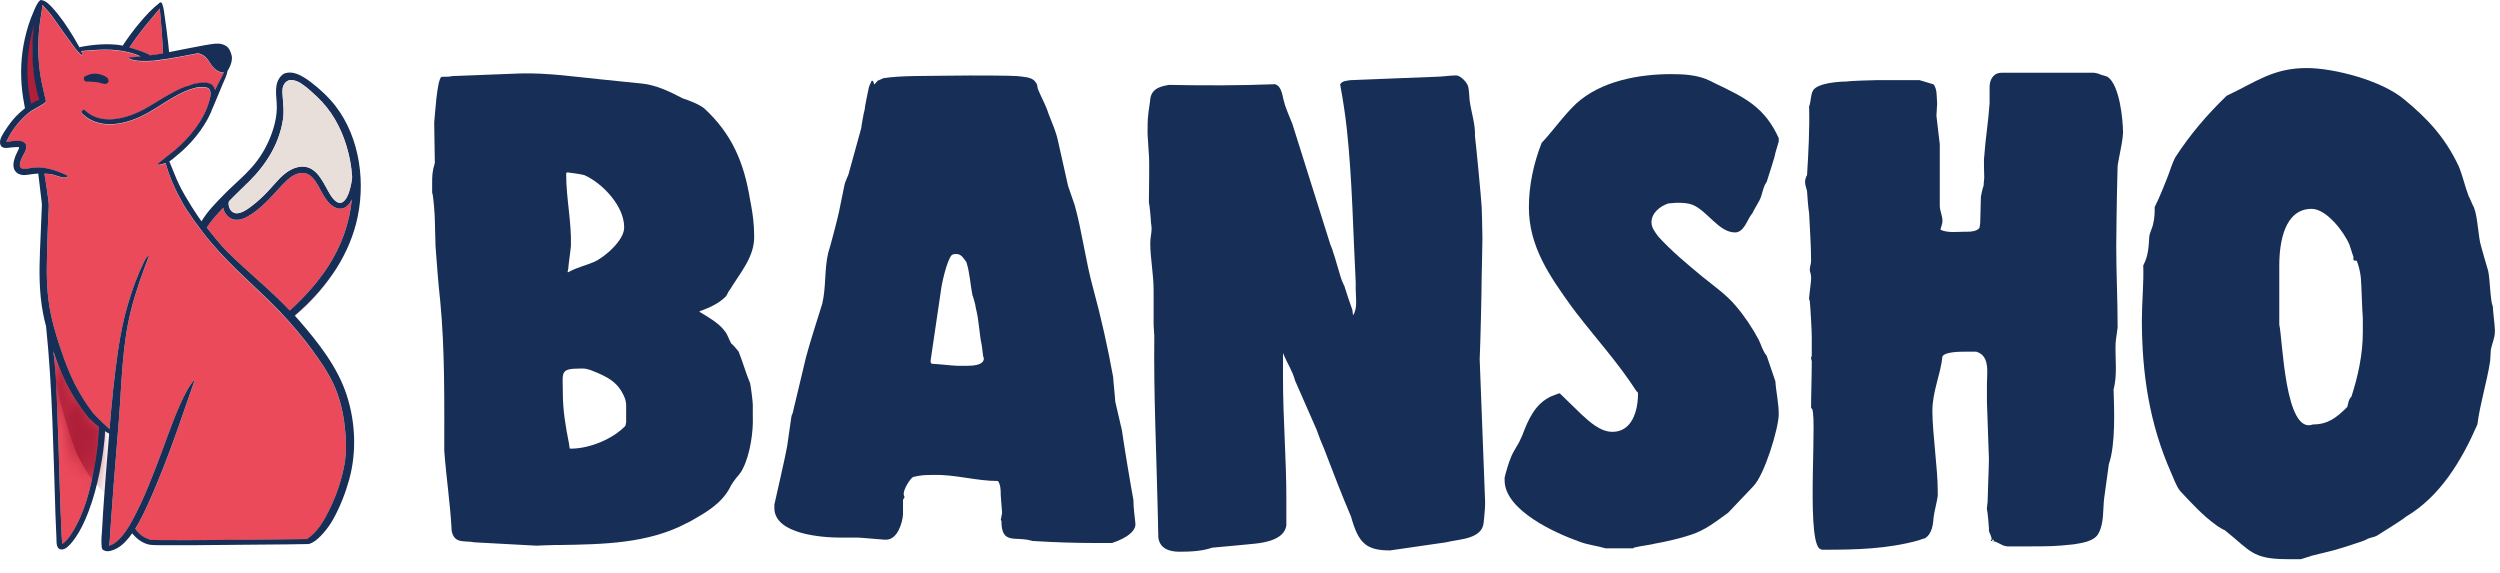 <?xml version="1.0" encoding="UTF-8"?>
<svg width="157px" height="36px" viewBox="0 0 157 36" version="1.1" xmlns="http://www.w3.org/2000/svg" xmlns:xlink="http://www.w3.org/1999/xlink">
    <title>logo + mark</title>
    <defs>
        <path d="M0.012,0.477 C0.258,1.227 0.449,1.691 0.781,2.395 C1.168,3.207 1.656,3.938 2.211,4.645 L2.211,4.645 L2.229,4.672 L2.227,4.668 L2.222,4.659 C2.244,4.678 2.258,4.69 2.271,4.703 L2.309,4.742 C2.398,4.828 2.492,4.914 2.586,5 C2.684,5.082 2.781,5.16 2.879,5.238 C2.875,5.266 2.871,5.289 2.871,5.312 C2.855,5.473 2.852,5.637 2.84,5.797 C2.801,6.43 2.715,7.055 2.602,7.676 C2.34,9.125 1.973,10.66 1.164,11.914 C1.008,12.16 0.82,12.43 0.566,12.574 C0.566,12.57 0.57,12.57 0.562,12.559 C0.57,12.547 0.555,12.414 0.559,12.438 C0.551,12.312 0.543,12.188 0.535,12.066 C0.512,11.59 0.488,11.113 0.473,10.641 C0.395,8.73 0.363,6.816 0.285,4.906 C0.219,3.332 0.211,2.035 0.012,0.477 Z" id="path-1"></path>
        <path d="M0.012,0.477 C0.258,1.227 0.449,1.691 0.781,2.395 C1.168,3.207 1.656,3.938 2.211,4.645 L2.211,4.645 L2.229,4.672 L2.227,4.668 L2.222,4.659 C2.244,4.678 2.258,4.69 2.271,4.703 L2.309,4.742 C2.398,4.828 2.492,4.914 2.586,5 C2.684,5.082 2.781,5.16 2.879,5.238 C2.875,5.266 2.871,5.289 2.871,5.312 C2.855,5.473 2.852,5.637 2.84,5.797 C2.801,6.43 2.715,7.055 2.602,7.676 C2.555,7.945 2.504,8.219 2.441,8.492 C1.973,7.883 1.559,7.156 1.254,6.297 C0.781,4.953 0.438,3.672 0.191,2.535" id="path-3"></path>
    </defs>
    <g id="logo-+-mark" stroke="none" stroke-width="1" fill="none" fill-rule="evenodd">
        <g id="Group">
            <path d="M35.686,16.882 C35.686,16.882 35.643,17.05 35.643,17.093 C35.686,17.093 35.729,17.093 35.772,17.05 C36.236,16.796 36.787,16.671 37.291,16.456 C37.971,16.163 39.24,15.062 39.197,14.257 C39.197,12.944 37.842,11.507 36.701,10.999 C36.404,10.917 35.94,10.874 35.686,10.831 L35.6,10.831 C35.557,10.831 35.557,10.917 35.557,10.956 C35.557,12.48 35.897,13.921 35.854,15.444 C35.854,15.569 35.686,16.71 35.686,16.882 M35.854,28.175 C36.998,28.175 38.479,27.585 39.279,26.737 C39.279,26.694 39.322,26.527 39.322,26.527 L39.322,25.386 C39.322,25.343 39.279,25.089 39.24,25.003 C38.815,23.944 38.096,23.651 37.166,23.269 C37.123,23.269 37.08,23.226 37.041,23.226 C36.787,23.144 36.701,23.144 36.49,23.144 C35.135,23.144 35.346,23.355 35.346,24.663 C35.346,25.765 35.518,26.78 35.729,27.839 C35.729,27.925 35.772,28.05 35.772,28.136 C35.772,28.175 35.811,28.175 35.854,28.175 M28.365,33.339 C28.283,31.687 28.029,30.038 27.9,28.304 C27.9,25.3 27.943,21.956 27.647,18.913 C27.522,17.769 27.436,16.628 27.35,15.444 C27.35,15.316 27.307,13.96 27.307,13.792 C27.307,13.581 27.225,12.269 27.139,12.101 L27.139,11.55 C27.139,11.042 27.139,10.788 27.307,10.237 L27.268,7.702 C27.307,7.405 27.436,4.952 27.733,4.823 C27.858,4.823 28.322,4.823 28.365,4.78 L32.682,4.612 C34.416,4.569 36.108,4.823 37.799,4.991 L40.295,5.245 C41.186,5.331 42.072,5.753 42.877,6.179 C43.256,6.304 43.85,6.515 44.233,6.812 C45.967,8.421 46.725,10.194 47.108,12.566 C47.108,12.651 47.15,12.694 47.15,12.777 C47.276,13.452 47.361,14.089 47.361,14.808 C47.404,16.12 46.475,17.136 45.838,18.194 C45.713,18.319 45.67,18.53 45.584,18.616 C45.119,19.081 44.526,19.335 43.936,19.546 L43.936,19.589 C44.443,19.886 45.162,20.308 45.498,20.773 C45.713,21.027 45.752,21.28 45.924,21.577 C46.006,21.62 46.26,21.913 46.389,22.085 C46.686,22.847 46.811,23.355 47.108,24.073 C47.15,24.241 47.276,25.214 47.276,25.425 L47.276,26.148 C47.318,27.077 47.108,28.558 46.643,29.444 C46.514,29.741 46.26,29.952 46.092,30.206 C46.049,30.249 45.838,30.589 45.838,30.628 C45.291,31.648 44.315,32.194 43.342,32.745 L43.088,32.87 C40.678,34.14 37.842,34.183 35.178,34.226 L34.881,34.226 C34.541,34.226 33.697,34.269 33.697,34.269 L29.803,34.058 C29.17,33.929 28.537,34.183 28.365,33.339" id="Fill-5" fill="#172E56"></path>
            <path d="M60.139,22.972 L60.686,22.972 C60.983,22.972 61.787,22.972 61.787,22.507 C61.787,22.464 61.744,22.382 61.744,22.382 C61.744,22.296 61.658,21.788 61.658,21.702 C61.49,20.941 61.49,20.14 61.279,19.335 C61.279,19.206 61.111,18.616 61.068,18.53 C60.94,17.898 60.9,17.093 60.686,16.456 C60.518,16.245 60.393,15.952 60.053,15.952 C59.967,15.952 59.842,15.952 59.756,16.034 C59.459,16.374 59.123,17.855 59.08,18.319 L58.443,22.636 L58.443,22.679 C58.443,22.761 58.443,22.804 58.529,22.847 C58.783,22.847 59.885,22.972 60.139,22.972 M62.889,32.702 L62.846,32.659 C62.846,32.62 62.928,32.28 62.928,32.237 L62.928,32.151 C62.928,32.069 62.846,31.222 62.846,31.097 C62.846,30.8 62.846,30.46 62.674,30.206 C61.279,30.206 59.967,29.784 58.615,29.827 C58.108,29.827 57.897,29.827 57.346,29.952 C57.135,30.081 56.752,30.714 56.752,31.011 L56.752,31.054 C56.752,31.097 56.795,31.179 56.795,31.179 L56.795,31.265 C56.795,31.265 56.709,31.351 56.709,31.394 L56.709,32.323 C56.67,32.831 56.373,33.847 55.693,33.89 L55.526,33.89 C55.4,33.89 54.045,33.761 53.877,33.761 L52.776,33.761 C51.635,33.761 48.674,33.55 48.631,31.941 L48.631,31.687 C48.756,31.097 49.35,28.558 49.436,28.007 L49.69,26.23 C49.69,26.187 49.729,26.019 49.772,25.976 L50.619,22.425 C50.916,21.323 51.295,20.183 51.635,19.081 C51.889,18.023 51.76,16.925 52.014,15.866 C52.1,15.655 52.65,13.538 52.693,13.284 L53.029,11.636 C53.029,11.55 53.24,11.042 53.283,10.956 L54.088,8.038 C54.088,7.956 54.256,6.984 54.299,6.898 C54.299,6.73 54.51,5.753 54.553,5.542 C54.553,5.46 54.682,5.206 54.721,5.12 L54.721,5.077 L54.807,5.077 C54.85,5.12 54.893,5.245 54.893,5.288 L54.936,5.288 C54.936,5.245 55.104,5.12 55.104,5.077 L55.483,4.909 C56.67,4.741 57.557,4.78 60.9,4.741 C61.365,4.741 63.436,4.741 63.904,4.78 C64.201,4.823 64.791,4.823 65.002,5.12 C65.213,5.374 65.088,5.374 65.213,5.671 C65.424,6.179 65.678,6.601 65.85,7.151 C66.061,7.702 66.315,8.249 66.44,8.843 L67.076,11.679 L67.498,12.905 C67.963,14.597 68.174,16.374 68.639,18.066 C69.147,19.929 69.572,21.831 69.908,23.691 C69.908,23.862 70.037,25.046 70.037,25.214 L70.459,27.034 C70.545,27.71 71.053,30.757 71.178,31.394 C71.178,31.898 71.264,32.448 71.307,32.913 C71.307,33.55 70.248,33.972 69.826,34.101 L68.893,34.101 C67.541,34.101 66.186,34.058 64.834,33.972 C63.776,33.636 62.889,34.269 62.889,32.702" id="Fill-6" fill="#172E56"></path>
            <path d="M72.701,31.898 C72.619,28.304 72.447,24.749 72.49,21.112 C72.49,21.027 72.447,20.476 72.447,20.394 L72.447,18.234 C72.447,17.218 72.236,16.202 72.236,15.273 C72.236,14.937 72.322,14.64 72.322,14.343 C72.322,14.257 72.279,13.96 72.279,13.96 C72.279,13.792 72.193,12.819 72.15,12.734 C72.15,12.441 72.193,10.027 72.15,9.73 C72.15,9.605 72.068,8.546 72.068,8.421 L72.068,8.249 C72.068,7.87 72.068,7.487 72.111,7.194 C72.111,7.066 72.236,6.347 72.236,6.222 C72.322,5.542 72.912,5.417 73.42,5.331 C75.58,5.374 77.904,5.374 80.065,5.288 C80.529,5.417 80.529,6.093 80.654,6.433 C80.697,6.687 81.08,7.573 81.162,7.784 L83.533,15.316 C83.533,15.359 83.701,15.694 83.701,15.78 C83.826,16.077 84.166,17.39 84.295,17.687 C84.334,17.726 84.377,17.898 84.42,17.941 C84.463,18.109 84.846,19.249 84.928,19.46 C84.928,19.503 84.971,19.757 84.971,19.8 C85.268,19.378 85.139,18.659 85.139,18.191 L85.139,17.726 C84.971,14.554 84.928,11.382 84.588,8.167 C84.506,7.362 84.334,6.222 84.166,5.331 L84.166,5.288 C84.295,5.077 84.549,5.077 84.803,5.034 C85.604,4.991 89.287,4.866 90.131,4.823 C90.557,4.823 91.022,4.737 91.443,4.737 C91.74,4.737 92.162,5.206 92.205,5.46 C92.248,5.585 92.287,6.179 92.287,6.261 C92.373,6.984 92.67,7.827 92.627,8.546 C92.713,9.226 93.01,12.355 93.049,12.987 C93.049,12.987 93.096,14.386 93.096,14.937 C93.096,15.484 93.049,17.261 93.049,17.433 C93.049,18.151 92.967,21.788 92.924,22.55 L93.264,31.476 L93.264,31.687 C93.264,31.984 93.178,32.745 93.178,32.788 C93.096,33.886 91.611,33.847 90.807,34.058 L87.299,34.566 C85.776,34.566 85.311,34.101 84.846,32.448 C84.252,31.054 83.701,29.616 83.15,28.175 C82.983,27.796 82.815,27.374 82.686,26.991 L81.33,23.901 C81.162,23.269 80.826,22.804 80.572,22.167 L80.572,23.734 C80.572,26.273 80.783,28.769 80.783,31.308 L80.783,32.999 C80.654,33.847 79.557,34.058 78.838,34.14 C78.455,34.183 76.553,34.355 76.127,34.394 C75.494,34.609 74.818,34.648 74.057,34.648 C73.42,34.648 72.83,34.437 72.744,33.761 C72.744,33.507 72.701,32.151 72.701,31.898" id="Fill-7" fill="#172E56"></path>
            <path d="M94.49,29.995 C94.529,29.784 94.783,28.937 94.869,28.769 C95.037,28.304 95.334,27.964 95.506,27.542 L95.588,27.37 C95.971,26.359 96.393,25.343 97.451,24.874 C97.576,24.835 97.873,24.706 97.916,24.706 L97.959,24.706 L99.311,26.019 C99.818,26.484 100.498,27.12 101.26,27.12 C102.486,27.12 102.865,25.808 102.865,24.749 C102.865,24.663 102.865,24.62 102.779,24.581 C101.639,22.804 100.244,21.28 98.975,19.628 L98.721,19.292 C97.322,17.347 96.014,15.484 96.014,13.03 C96.014,11.636 96.307,10.28 96.815,8.972 C97.576,8.167 98.17,7.277 98.975,6.515 C100.537,5.077 102.951,4.655 104.94,4.655 C105.74,4.655 106.631,4.698 107.393,5.077 L107.729,5.245 C109.592,6.136 110.818,6.726 111.705,8.675 L111.705,8.886 L111.494,9.605 C111.455,9.901 111.029,11.128 110.947,11.425 C110.693,11.761 110.693,12.226 110.479,12.609 L110.1,13.284 C110.1,13.327 110.014,13.452 109.971,13.495 C109.717,13.835 109.51,14.597 108.959,14.597 C107.943,14.597 107.225,13.241 106.291,12.862 C105.955,12.734 105.615,12.734 105.276,12.734 C105.193,12.734 104.854,12.777 104.768,12.777 C104.26,12.944 103.713,13.37 103.713,13.96 C103.713,14.3 103.924,14.554 104.135,14.851 C104.983,15.78 105.955,16.585 106.928,17.39 C107.604,17.937 108.451,18.53 109.041,19.249 C109.549,19.843 110.057,20.605 110.44,21.323 C110.608,21.659 110.693,22.042 110.947,22.339 L111.494,23.944 C111.537,24.62 111.705,25.3 111.705,26.019 C111.705,26.866 110.818,29.827 110.1,30.546 L108.533,32.194 C107.772,32.745 107.096,33.296 106.166,33.593 C105.529,33.804 104.643,34.015 103.924,34.14 C103.838,34.183 102.908,34.312 102.779,34.355 C102.74,34.355 102.568,34.394 102.568,34.437 L100.834,34.437 C100.283,34.269 99.736,34.226 99.186,34.015 C97.748,33.507 94.49,32.069 94.49,30.163 L94.49,29.995 Z" id="Fill-8" fill="#172E56"></path>
            <path d="M125.158,33.972 C125.244,33.972 125.244,33.89 125.158,33.89 C125.076,33.89 125.076,33.972 125.158,33.972 M113.736,25.64 C113.736,24.663 113.779,23.691 113.779,22.679 C113.779,22.636 113.736,22.593 113.736,22.464 C113.736,22.464 113.736,22.382 113.779,22.382 L113.779,21.155 C113.779,20.773 113.693,19.249 113.654,18.913 C113.654,18.87 113.611,18.784 113.611,18.784 L113.611,18.698 C113.611,18.616 113.736,17.687 113.736,17.558 L113.736,17.39 C113.736,17.179 113.654,17.093 113.654,16.925 C113.654,16.753 113.736,16.585 113.736,16.374 C113.736,15.359 113.654,14.343 113.611,13.37 C113.568,13.202 113.483,12.101 113.483,12.015 C113.443,11.804 113.358,11.636 113.358,11.425 C113.358,11.296 113.4,11.128 113.483,10.999 C113.568,9.605 113.654,8.038 113.611,6.687 C113.736,6.39 113.693,5.968 113.865,5.671 C114.162,5.206 115.514,5.12 115.979,5.12 C116.15,5.077 117.631,5.034 117.799,5.034 L120.549,5.034 L121.397,5.288 C121.522,5.331 121.608,5.714 121.608,5.796 C121.608,5.796 121.65,6.304 121.65,6.476 L121.65,6.558 C121.65,6.644 121.608,7.151 121.608,7.277 L121.818,9.054 L121.818,12.905 C121.818,13.241 121.986,13.538 121.986,13.878 C121.986,14.046 121.904,14.218 121.861,14.429 C122.326,14.64 122.877,14.554 123.342,14.554 L123.424,14.554 C123.682,14.554 124.147,14.554 124.315,14.3 C124.315,14.257 124.358,14.003 124.358,14.003 C124.358,13.792 124.4,12.523 124.4,12.355 C124.4,12.312 124.526,11.722 124.568,11.679 C124.568,11.55 124.611,11.21 124.611,11.171 C124.611,11.042 124.568,9.984 124.611,9.816 C124.693,8.632 124.865,7.702 124.947,6.476 L124.947,5.46 C124.947,5.034 125.158,4.569 125.709,4.569 L131.506,4.569 C131.549,4.569 131.76,4.612 131.846,4.655 C131.928,4.698 132.268,4.78 132.354,4.823 C133.115,5.331 133.326,7.53 133.326,8.335 C133.326,8.46 133.283,8.761 133.283,8.761 C133.283,8.929 132.986,10.28 132.986,10.452 C132.986,10.62 132.943,11.89 132.943,12.269 C132.943,12.355 132.9,14.64 132.9,15.484 C132.9,17.136 132.986,18.784 132.986,20.437 L132.986,20.562 C132.986,20.648 132.861,21.409 132.861,21.534 C132.818,22.464 132.986,23.523 132.733,24.452 C132.776,25.765 132.861,27.925 132.436,29.151 C132.393,29.444 132.182,30.968 132.139,31.308 C132.057,31.984 132.139,32.831 131.803,33.464 C131.549,34.015 130.701,34.101 130.236,34.183 C129.096,34.312 128.588,34.312 127.486,34.312 L126.049,34.312 C125.627,34.269 125.455,33.972 125.033,33.972 L125.033,33.929 C125.033,33.89 125.076,33.89 125.076,33.89 C125.076,33.675 124.947,33.507 124.904,33.339 L124.904,33.167 C124.904,33.042 124.822,32.112 124.779,31.984 L124.779,31.898 C124.779,31.816 124.822,31.562 124.822,31.519 C124.822,31.14 124.904,29.277 124.904,28.855 L124.904,28.812 C124.904,28.558 124.779,25.511 124.779,25.214 L124.779,24.116 C124.779,23.398 124.99,22.339 124.104,22.085 L123.51,22.085 C123.088,22.085 122.158,22.085 121.986,22.382 C121.861,23.566 121.354,24.581 121.354,25.808 C121.354,27.159 121.69,29.444 121.69,30.8 L121.69,31.14 C121.69,31.265 121.436,32.323 121.436,32.448 C121.397,32.913 121.354,33.507 120.889,33.804 C120.846,33.804 120.592,33.89 120.506,33.929 C118.518,34.48 116.572,34.523 114.541,34.523 C114.416,34.523 114.373,34.523 114.244,34.437 C113.4,33.593 114.201,25.429 113.736,25.64" id="Fill-9" fill="#172E56"></path>
            <path d="M143.139,16.671 L143.139,20.394 C143.35,21.237 143.479,27.331 145.256,26.655 C146.186,26.655 146.736,26.23 147.412,25.554 C147.455,25.386 147.498,25.046 147.666,24.921 C148.088,23.609 148.385,22.253 148.385,20.859 L148.385,19.972 C148.342,19.589 148.303,17.812 148.26,17.433 C148.217,17.05 148.131,16.71 148.006,16.374 C147.963,16.374 147.834,16.374 147.795,16.331 L147.795,16.12 C147.752,16.034 147.58,15.444 147.541,15.359 C147.201,14.554 146.1,13.116 145.17,13.116 C143.479,13.116 143.139,15.191 143.139,16.671 M134.596,16.671 C134.932,16.034 134.932,15.484 134.975,14.851 C135.018,14.554 135.186,14.3 135.229,14.003 C135.315,13.667 135.315,13.327 135.315,12.987 C135.315,12.987 135.397,12.862 135.397,12.819 C135.568,12.523 136.076,11.253 136.119,11.128 C136.287,10.706 136.412,10.237 136.623,9.859 C137.557,8.421 138.611,7.194 139.838,6.011 C141.658,5.163 142.717,4.273 144.873,4.273 C146.526,4.273 149.568,5.034 151.01,6.265 C152.49,7.487 153.545,8.632 154.393,10.409 C154.647,10.999 154.815,11.761 155.029,12.312 C155.068,12.355 155.326,12.987 155.365,13.03 C155.619,13.667 155.619,14.894 155.83,15.527 C155.873,15.698 156.213,16.882 156.256,17.007 C156.381,17.558 156.381,18.87 156.549,19.249 C156.549,19.46 156.678,20.476 156.678,20.691 L156.678,20.816 C156.678,21.237 156.51,21.534 156.424,21.956 C156.424,22.042 156.381,22.636 156.381,22.679 C156.17,24.03 155.748,25.343 155.58,26.655 C154.604,28.898 153.252,31.179 151.092,32.448 C150.924,32.62 149.611,33.421 149.276,33.636 C149.061,33.761 148.768,33.761 148.596,33.89 C148.342,34.015 146.861,34.48 146.526,34.566 C146.397,34.609 145.299,34.862 145.17,34.901 C145.084,34.944 144.619,35.073 144.494,35.116 L143.647,35.116 C141.404,35.116 141.322,34.566 139.713,33.296 C139.67,33.296 139.248,33.042 139.205,32.999 C138.318,32.366 137.639,31.605 136.92,30.843 C136.666,30.546 136.455,29.909 136.369,29.741 C134.975,26.612 134.51,23.441 134.51,20.097 C134.51,18.952 134.635,17.812 134.596,16.671" id="Fill-10" fill="#172E56"></path>
            <path d="M5.842,25.972 C5.822,25.933 5.83,25.96 5.842,25.972" id="Fill-11" fill="#E15743"></path>
            <path d="M6.385,34.417 C6.385,34.417 6.393,34.409 6.397,34.394 C6.385,34.323 6.377,34.253 6.373,34.183 C6.369,34.261 6.373,34.339 6.385,34.417" id="Fill-12" fill="#EB4A5B"></path>
            <path d="M10.635,10.151 C10.635,10.151 10.639,10.151 10.643,10.144 C10.639,10.144 10.635,10.144 10.635,10.151 Z" id="Fill-13" fill="#EB4A5B"></path>
            <path d="M5.647,26.331 C5.623,26.308 5.596,26.28 5.568,26.253 C5.537,26.218 5.611,26.312 5.549,26.234 C4.994,25.527 4.506,24.796 4.119,23.984 C3.791,23.28 3.596,22.816 3.35,22.066 C3.549,23.624 3.557,24.921 3.623,26.495 C3.701,28.405 3.733,30.319 3.811,32.23 C3.826,32.706 3.85,33.179 3.877,33.655 C3.881,33.78 3.889,33.905 3.897,34.03 C3.893,33.999 3.908,34.136 3.9,34.148 C3.908,34.159 3.904,34.159 3.904,34.163 C4.158,34.019 4.346,33.749 4.502,33.503 C5.311,32.249 5.678,30.714 5.94,29.265 C6.053,28.644 6.139,28.019 6.178,27.386 C6.19,27.226 6.193,27.066 6.209,26.901 C6.213,26.878 6.213,26.851 6.217,26.827 C6.119,26.749 6.022,26.671 5.924,26.589 C5.83,26.503 5.736,26.417 5.647,26.331" id="Fill-14" fill="#EB4A5B"></path>
            <g id="Group-17" transform="translate(3.338, 21.589)">
                <mask id="mask-2" fill="white">
                    <use xlink:href="#path-1"></use>
                </mask>
                <g id="Clip-16"></g>
                <path d="M-0.449,-1.93 C-0.449,-1.93 -0.312,1.852 1.254,6.297 C2.707,10.422 6.762,11.449 6.762,11.449 L7.465,1.637 L-0.449,-1.93 Z" id="Fill-15" fill="#AF1F39" mask="url(#mask-2)"></path>
            </g>
            <g id="Group-20" transform="translate(3.338, 21.589)">
                <mask id="mask-4" fill="white">
                    <use xlink:href="#path-3"></use>
                </mask>
                <g id="Clip-19"></g>
                <path d="M2.961,5.453 C2.945,5.617 2.941,5.777 2.93,5.938 C2.895,6.57 2.75,7.227 2.637,7.844 C2.375,9.297 2.016,10.852 1.207,12.105 C1.051,12.352 0.82,12.559 0.57,12.703 C0.57,12.695 0.484,12.781 0.48,12.773 C0.375,12.879 0.402,12.566 0.402,12.598 C0.398,12.473 0.41,12.281 0.402,12.156 C0.379,11.68 0.383,11.27 0.363,10.793 C0.289,8.883 0.27,6.965 0.188,5.055 C0.121,3.48 0.066,1.547 -0.137,-0.012 C0.109,0.742 0.531,1.539 0.863,2.242 C1.25,3.055 1.672,3.711 2.227,4.414 C2.289,4.496 2.262,4.578 2.285,4.535 C2.41,4.305 2.367,4.598 2.395,4.621 C2.484,4.711 2.543,4.773 2.637,4.855 C2.73,4.941 3.082,5.195 3.18,5.27 C3.18,5.297 2.965,5.43 2.961,5.453" id="Fill-18" fill="#AF1F39" mask="url(#mask-4)"></path>
            </g>
            <path d="M1.096,7.8 C0.893,8.042 0.717,8.304 0.565,8.581 C0.518,8.663 0.475,8.741 0.436,8.827 C0.424,8.855 0.412,8.886 0.404,8.913 C0.4,8.913 0.4,8.913 0.4,8.925 C0.459,8.937 0.572,8.894 0.635,8.886 C0.713,8.874 0.795,8.866 0.877,8.859 C1.139,8.843 1.576,8.808 1.647,9.151 C1.705,9.448 1.408,9.784 1.318,10.054 C1.272,10.194 1.182,10.444 1.318,10.554 C1.4,10.624 1.529,10.62 1.631,10.609 C1.811,10.585 1.99,10.546 2.17,10.527 C2.815,10.46 3.576,10.73 4.162,11.003 C4.381,11.105 4.154,11.257 3.604,11.062 C3.248,10.933 3.147,10.929 2.787,10.913 C2.877,11.448 2.963,11.98 3.033,12.511 C3.053,12.698 3.072,12.878 3.061,13.066 C2.998,14.073 2.983,15.089 2.951,16.101 C2.912,17.374 2.943,18.636 3.225,19.886 C3.389,20.636 3.623,21.37 3.869,22.101 C4.108,22.8 4.373,23.487 4.709,24.148 C4.881,24.484 5.068,24.812 5.272,25.128 C5.385,25.308 5.502,25.484 5.627,25.655 C5.697,25.749 5.768,25.847 5.842,25.941 C5.85,25.952 5.854,25.956 5.858,25.96 C5.854,25.96 5.854,25.952 5.858,25.96 C6.174,26.312 6.526,26.64 6.877,26.956 C7.014,25.28 7.178,23.612 7.424,21.956 C7.572,20.987 7.76,20.027 8.041,19.085 C8.361,18.023 8.604,17.37 9.08,16.37 C9.178,16.163 9.393,15.984 9.369,16.05 C8.936,17.187 8.514,18.335 8.221,19.519 C7.662,21.757 7.647,24.073 7.467,26.362 C7.361,27.706 7.248,29.05 7.143,30.394 C7.092,31.054 7.049,31.714 6.998,32.374 C6.971,32.726 6.947,33.073 6.924,33.421 C6.904,33.702 6.904,33.999 6.846,34.277 C6.924,34.253 6.998,34.226 7.014,34.218 C7.143,34.159 7.26,34.073 7.369,33.98 C7.572,33.804 7.748,33.589 7.9,33.366 C8.068,33.124 8.213,32.87 8.35,32.616 C9.068,31.277 9.608,29.839 10.143,28.421 C10.619,27.151 11.119,25.644 11.783,24.46 C11.959,24.148 12.279,23.734 12.197,23.972 C11.947,24.687 11.443,26.14 11.193,26.855 C10.615,28.499 9.994,30.14 9.268,31.722 C9.037,32.226 8.795,32.737 8.498,33.21 C8.502,33.21 8.502,33.21 8.506,33.222 C8.725,33.558 9.092,33.819 9.49,33.905 C9.498,33.905 9.51,33.905 9.526,33.905 C9.561,33.905 9.596,33.905 9.635,33.917 C9.9,33.925 10.162,33.929 10.428,33.929 C12.236,33.937 14.041,33.917 15.85,33.898 C16.994,33.886 18.143,33.874 19.287,33.859 C19.295,33.851 19.307,33.843 19.315,33.835 C19.955,33.405 20.373,32.659 20.701,31.984 C21.131,31.105 21.447,30.163 21.627,29.202 C21.787,28.331 21.736,27.441 21.623,26.566 C21.514,25.726 21.299,24.898 20.94,24.128 C20.592,23.382 20.131,22.694 19.639,22.038 C18.975,21.148 18.264,20.3 17.494,19.503 C16.807,18.784 16.068,18.12 15.35,17.433 C14.611,16.73 13.893,16.007 13.236,15.226 C12.541,14.401 11.772,13.316 11.471,12.777 C11.033,11.991 10.631,11.132 10.404,10.253 C10.041,10.401 9.795,10.401 9.924,10.292 C10.139,10.109 10.744,9.651 10.967,9.468 C11.201,9.269 11.42,9.058 11.631,8.835 C12.076,8.37 12.467,7.855 12.772,7.288 C12.916,7.011 13.037,6.726 13.123,6.429 C13.19,6.202 13.338,5.741 13.088,5.569 C12.936,5.464 12.643,5.495 12.467,5.503 C12.428,5.503 12.385,5.503 12.346,5.511 C12.104,5.577 11.869,5.644 11.639,5.745 C11.311,5.886 10.998,6.062 10.693,6.241 C10.08,6.609 9.494,7.027 8.846,7.331 C7.69,7.878 6.15,8.144 5.158,7.148 C5.037,7.023 5.225,6.839 5.35,6.956 C6.373,7.925 7.983,7.46 9.08,6.862 C9.678,6.534 10.244,6.148 10.846,5.827 C11.166,5.655 11.549,5.46 11.936,5.374 C11.959,5.359 11.99,5.343 12.026,5.331 C12.147,5.288 12.276,5.261 12.404,5.241 C12.631,5.206 12.889,5.183 13.115,5.241 C13.342,5.308 13.459,5.472 13.51,5.667 C13.553,5.569 13.604,5.468 13.65,5.37 C13.756,5.155 13.869,4.948 13.979,4.737 C14.006,4.687 14.033,4.628 14.057,4.573 C13.787,4.585 13.537,4.409 13.369,4.214 C13.201,4.023 13.096,3.784 12.916,3.609 C12.834,3.527 12.733,3.46 12.623,3.417 C12.561,3.394 12.498,3.378 12.436,3.362 C12.041,3.437 11.647,3.511 11.252,3.585 C10.729,3.687 10.201,3.773 9.67,3.827 C9.408,3.855 9.225,3.843 8.963,3.847 C8.725,3.847 8.416,3.816 8.19,3.73 C8.1,3.698 8.041,3.62 8.147,3.616 C8.424,3.609 8.561,3.601 8.826,3.562 C8.768,3.542 8.619,3.468 8.561,3.444 C8.166,3.304 7.725,3.21 7.303,3.167 C6.861,3.12 6.412,3.128 5.967,3.155 C5.744,3.167 5.518,3.187 5.291,3.206 C5.233,3.206 5.166,3.218 5.1,3.226 C5.111,3.253 5.154,3.39 5.162,3.417 C5.236,3.64 4.869,3.257 4.752,3.093 C4.658,2.964 3.893,1.925 3.682,1.612 C3.479,1.316 3.272,1.023 3.041,0.745 C2.924,0.605 2.779,0.468 2.658,0.319 C2.631,0.773 2.526,1.226 2.475,1.675 C2.424,2.171 2.4,2.671 2.408,3.167 C2.412,3.691 2.455,4.218 2.533,4.734 C2.611,5.245 2.772,5.859 2.881,6.366 C2.912,6.515 2.08,6.866 1.826,7.081 C1.561,7.3 1.318,7.546 1.096,7.812" id="Fill-21" fill="#EB4A5B"></path>
            <path d="M20.873,17.253 C20.213,18.218 19.4,19.081 18.51,19.835 C18.51,19.835 18.514,19.835 18.518,19.847 C19.412,19.089 20.217,18.222 20.873,17.257" id="Fill-22" fill="#EB4A5B"></path>
            <path d="M2.467,6.273 C2.143,5.288 2.037,4.187 2.033,3.159 C2.029,2.628 2.068,2.101 2.143,1.577 C2.143,1.566 2.143,1.566 2.147,1.562 C2.135,1.601 2.123,1.636 2.111,1.671 C1.955,2.21 1.846,2.761 1.783,3.316 C1.662,4.394 1.721,5.48 1.955,6.534 C2.115,6.425 2.287,6.327 2.467,6.273" id="Fill-23" fill="#EB4A5B"></path>
            <path d="M9.412,3.484 C9.619,3.456 9.826,3.429 10.033,3.398 C10.104,3.386 10.17,3.37 10.236,3.359 C10.233,3.3 10.233,3.237 10.233,3.179 C10.225,3.038 10.217,2.901 10.209,2.765 C10.193,2.491 10.174,2.218 10.154,1.948 C10.131,1.675 10.111,1.401 10.088,1.128 C10.072,0.941 10.045,0.737 10.037,0.542 C9.717,0.941 9.373,1.323 9.053,1.726 C8.729,2.132 8.42,2.554 8.127,2.987 C8.295,3.034 8.455,3.085 8.619,3.14 C8.795,3.202 8.967,3.265 9.139,3.335 C9.193,3.359 9.248,3.374 9.299,3.401 C9.318,3.413 9.424,3.472 9.358,3.444 C9.381,3.452 9.4,3.468 9.412,3.484" id="Fill-24" fill="#EB4A5B"></path>
            <path d="M21.658,13.034 C21.291,13.23 20.885,12.991 20.639,12.714 C20.346,12.394 20.174,11.987 19.959,11.616 C19.744,11.257 19.463,10.855 18.994,10.859 C18.494,10.859 18.088,11.234 17.764,11.573 C17.072,12.308 16.424,13.112 15.526,13.612 C15.166,13.808 14.725,13.909 14.377,13.64 C14.186,13.491 14.061,13.28 14.018,13.05 C13.631,13.472 13.291,13.816 12.986,14.292 C13.35,14.753 13.83,15.37 14.311,15.847 C15.58,17.097 16.975,18.202 18.201,19.499 C19.108,18.667 19.947,17.749 20.615,16.718 C21.44,15.441 21.955,14.003 22.096,12.519 C21.994,12.734 21.858,12.929 21.658,13.034" id="Fill-25" fill="#EB4A5B"></path>
            <path d="M5.44,5.124 C5.553,5.109 5.662,5.124 5.779,5.136 C5.807,5.136 5.834,5.136 5.861,5.136 L5.873,5.136 C5.889,5.136 5.928,5.144 5.92,5.144 C5.943,5.144 5.963,5.144 5.986,5.155 C5.99,5.155 5.998,5.155 6.006,5.155 C6.014,5.155 6.018,5.155 6.022,5.155 C6.045,5.155 6.072,5.163 6.1,5.163 C6.104,5.167 6.108,5.167 6.115,5.163 C6.127,5.163 6.143,5.163 6.154,5.175 C6.182,5.187 6.209,5.187 6.236,5.191 C6.291,5.202 6.346,5.218 6.4,5.234 C6.471,5.253 6.549,5.277 6.627,5.269 C6.721,5.253 6.815,5.191 6.818,5.085 C6.822,4.917 6.666,4.816 6.529,4.757 C6.393,4.698 6.252,4.651 6.1,4.636 C5.975,4.62 5.838,4.624 5.713,4.648 C5.643,4.663 5.576,4.691 5.514,4.718 C5.506,4.718 5.494,4.73 5.486,4.73 C5.483,4.734 5.463,4.741 5.459,4.741 C5.42,4.757 5.385,4.773 5.35,4.788 C5.193,4.862 5.264,5.14 5.44,5.12" id="Fill-26" fill="#172E56"></path>
            <path d="M1.686,3.374 C1.756,2.804 1.881,2.237 2.057,1.687 C2.068,1.651 2.084,1.612 2.096,1.577 C2.092,1.577 2.182,1.546 2.182,1.554 C2.1,2.089 2.057,2.628 2.057,3.171 C2.065,4.226 2.182,5.355 2.545,6.362 C2.346,6.417 2.061,6.558 1.881,6.667 C1.619,5.585 1.549,4.476 1.686,3.374" id="Fill-27" fill="#AF1F39"></path>
            <path d="M19.498,10.585 C19.471,10.569 19.443,10.558 19.416,10.55 C19.443,10.558 19.471,10.569 19.498,10.585" id="Fill-28" fill="#EB4A5B"></path>
            <path d="M19.596,10.636 C19.584,10.628 19.572,10.624 19.557,10.616 C19.572,10.624 19.584,10.628 19.596,10.636" id="Fill-29" fill="#EB4A5B"></path>
            <path d="M20.494,6.722 C21.264,7.671 21.733,8.847 21.971,10.038 C22.041,10.405 22.084,10.769 22.108,11.132 C22.096,11.284 22.072,11.437 22.041,11.581 C22.002,11.788 21.943,11.991 21.861,12.187 C21.787,12.366 21.686,12.593 21.514,12.694 C21.318,12.812 21.123,12.694 20.967,12.53 C21.119,12.694 21.303,12.804 21.494,12.71 C21.838,12.542 21.975,11.952 22.045,11.616 C22.076,11.46 22.104,11.3 22.119,11.132 C22.096,10.769 22.049,10.401 21.979,10.038 C21.744,8.855 21.279,7.694 20.522,6.745 C20.158,6.292 19.717,5.89 19.276,5.511 C19.217,5.46 19.162,5.421 19.104,5.386 C19.158,5.429 19.213,5.472 19.272,5.523 C19.713,5.898 20.127,6.269 20.494,6.722" id="Fill-30" fill="#EB4A5B"></path>
            <path d="M16.322,12.511 C16.135,12.679 15.94,12.835 15.736,12.984 C15.533,13.136 15.315,13.3 15.065,13.37 C14.908,13.417 14.752,13.409 14.627,13.331 C14.783,13.437 14.983,13.417 15.162,13.347 C15.623,13.163 16.045,12.777 16.404,12.448 C16.561,12.304 16.709,12.148 16.854,11.987 C16.682,12.167 16.51,12.343 16.322,12.511" id="Fill-31" fill="#EB4A5B"></path>
            <path d="M18.225,10.683 C17.99,10.812 17.787,10.987 17.596,11.179 C17.787,10.991 17.99,10.823 18.225,10.694 C18.545,10.515 18.92,10.417 19.287,10.507 C19.322,10.515 19.361,10.527 19.397,10.542 C19.381,10.53 19.365,10.527 19.35,10.523 C18.975,10.398 18.565,10.495 18.225,10.683" id="Fill-32" fill="#EB4A5B"></path>
            <path d="M18.201,19.499 C16.975,18.202 15.58,17.097 14.311,15.847 C13.83,15.37 13.35,14.753 12.986,14.292 C13.291,13.816 13.631,13.472 14.018,13.05 C14.061,13.28 14.186,13.491 14.377,13.64 C14.725,13.909 15.166,13.808 15.526,13.612 C16.424,13.112 17.072,12.308 17.764,11.573 C18.088,11.234 18.494,10.862 18.994,10.859 C19.463,10.859 19.744,11.257 19.959,11.616 C20.174,11.987 20.346,12.394 20.639,12.714 C20.885,12.991 21.291,13.23 21.658,13.034 C21.858,12.929 21.994,12.734 22.096,12.519 C21.955,14.003 21.44,15.441 20.615,16.718 C19.947,17.749 19.108,18.667 18.201,19.499 M19.639,22.027 C20.131,22.687 20.592,23.37 20.94,24.116 C21.299,24.886 21.514,25.718 21.623,26.558 C21.736,27.433 21.787,28.323 21.627,29.194 C21.447,30.151 21.131,31.097 20.701,31.972 C20.373,32.648 19.955,33.394 19.315,33.823 C19.307,33.835 19.295,33.839 19.287,33.851 C18.143,33.862 16.994,33.874 15.85,33.89 C14.041,33.905 12.236,33.929 10.428,33.917 C10.162,33.917 9.9,33.917 9.635,33.905 C9.596,33.905 9.561,33.905 9.526,33.898 C9.514,33.894 9.498,33.898 9.49,33.898 C9.092,33.812 8.725,33.55 8.506,33.21 C8.502,33.21 8.502,33.21 8.498,33.198 C8.795,32.73 9.037,32.218 9.268,31.714 C9.994,30.128 10.615,28.491 11.193,26.847 C11.443,26.132 11.947,24.675 12.197,23.96 C12.279,23.726 11.959,24.14 11.783,24.452 C11.119,25.636 10.619,27.144 10.143,28.413 C9.608,29.831 9.068,31.269 8.35,32.609 C8.213,32.862 8.068,33.116 7.9,33.355 C7.748,33.577 7.572,33.792 7.365,33.972 C7.26,34.066 7.143,34.151 7.014,34.21 C6.998,34.222 6.924,34.241 6.846,34.269 C6.904,33.987 6.904,33.694 6.924,33.413 C6.947,33.066 6.971,32.714 6.998,32.366 C7.049,31.706 7.096,31.046 7.143,30.386 C7.248,29.042 7.361,27.698 7.467,26.355 C7.647,24.066 7.662,21.745 8.221,19.511 C8.514,18.327 8.936,17.175 9.369,16.038 C9.393,15.976 9.178,16.155 9.08,16.362 C8.604,17.362 8.361,18.015 8.041,19.077 C7.76,20.015 7.572,20.976 7.424,21.944 C7.178,23.601 7.014,25.273 6.877,26.944 C6.526,26.628 6.174,26.304 5.858,25.952 C5.854,25.941 5.854,25.952 5.858,25.952 C5.854,25.952 5.85,25.941 5.842,25.933 C5.768,25.835 5.697,25.741 5.627,25.644 C5.502,25.472 5.385,25.3 5.272,25.12 C5.068,24.8 4.881,24.472 4.709,24.14 C4.373,23.48 4.108,22.788 3.869,22.089 C3.623,21.362 3.389,20.628 3.225,19.878 C2.943,18.624 2.912,17.366 2.951,16.089 C2.983,15.077 2.998,14.066 3.061,13.058 C3.072,12.87 3.053,12.687 3.029,12.503 C2.963,11.972 2.877,11.437 2.787,10.905 C3.147,10.921 3.248,10.925 3.604,11.05 C4.154,11.249 4.381,11.093 4.162,10.991 C3.572,10.718 2.815,10.452 2.17,10.519 C1.99,10.534 1.811,10.573 1.631,10.601 C1.529,10.612 1.4,10.616 1.318,10.546 C1.182,10.433 1.272,10.183 1.318,10.046 C1.408,9.773 1.705,9.441 1.647,9.144 C1.576,8.8 1.139,8.831 0.877,8.851 C0.795,8.851 0.713,8.866 0.635,8.878 C0.572,8.886 0.459,8.929 0.4,8.913 C0.4,8.913 0.4,8.913 0.404,8.905 C0.408,8.874 0.424,8.847 0.436,8.816 C0.475,8.734 0.518,8.651 0.565,8.573 C0.717,8.296 0.893,8.03 1.096,7.788 C1.318,7.527 1.561,7.28 1.826,7.062 C2.08,6.847 2.912,6.495 2.881,6.347 C2.772,5.839 2.611,5.226 2.533,4.714 C2.455,4.194 2.412,3.671 2.404,3.148 C2.4,2.651 2.424,2.151 2.475,1.655 C2.526,1.202 2.631,0.749 2.658,0.3 C2.779,0.448 2.924,0.585 3.041,0.726 C3.272,0.999 3.479,1.296 3.682,1.593 C3.893,1.905 4.658,2.944 4.752,3.073 C4.869,3.237 5.236,3.616 5.162,3.398 C5.154,3.37 5.111,3.234 5.1,3.206 C5.166,3.198 5.233,3.191 5.291,3.187 C5.518,3.167 5.744,3.148 5.971,3.136 C6.412,3.109 6.861,3.101 7.303,3.148 C7.725,3.191 8.166,3.284 8.561,3.425 C8.619,3.444 8.768,3.523 8.826,3.542 C8.561,3.581 8.424,3.593 8.147,3.597 C8.041,3.597 8.1,3.675 8.19,3.71 C8.416,3.792 8.725,3.831 8.963,3.827 C9.225,3.827 9.408,3.835 9.67,3.808 C10.201,3.749 10.729,3.663 11.252,3.566 C11.647,3.491 12.041,3.413 12.436,3.343 C12.498,3.359 12.561,3.374 12.623,3.398 C12.733,3.441 12.834,3.507 12.916,3.585 C13.096,3.765 13.201,4.003 13.365,4.194 C13.533,4.39 13.787,4.566 14.057,4.554 C14.033,4.609 14.006,4.663 13.979,4.718 C13.865,4.929 13.756,5.136 13.65,5.351 C13.604,5.448 13.553,5.55 13.51,5.648 C13.459,5.452 13.342,5.284 13.115,5.222 C12.889,5.159 12.631,5.187 12.404,5.222 C12.276,5.241 12.147,5.269 12.026,5.312 C11.99,5.323 11.959,5.339 11.936,5.355 C11.549,5.441 11.166,5.636 10.846,5.808 C10.244,6.128 9.678,6.511 9.08,6.843 C7.983,7.441 6.373,7.905 5.35,6.937 C5.225,6.819 5.037,7.003 5.158,7.124 C6.15,8.124 7.69,7.859 8.846,7.312 C9.494,7.007 10.08,6.589 10.693,6.222 C10.998,6.042 11.311,5.866 11.639,5.726 C11.865,5.624 12.104,5.558 12.346,5.491 C12.385,5.491 12.428,5.48 12.471,5.48 C12.643,5.472 12.936,5.441 13.088,5.546 C13.338,5.718 13.19,6.179 13.123,6.405 C13.037,6.706 12.916,6.991 12.772,7.265 C12.471,7.831 12.072,8.351 11.631,8.816 C11.42,9.038 11.197,9.249 10.967,9.444 C10.744,9.628 10.139,10.085 9.924,10.273 C9.795,10.382 10.041,10.378 10.404,10.234 C10.631,11.109 11.033,11.972 11.471,12.753 C11.772,13.296 12.541,14.382 13.236,15.206 C13.893,15.987 14.611,16.706 15.35,17.409 C16.068,18.097 16.807,18.765 17.494,19.48 C18.264,20.28 18.975,21.128 19.639,22.019 M6.209,26.894 C6.193,27.054 6.19,27.214 6.178,27.374 C6.139,28.007 6.053,28.632 5.94,29.253 C5.678,30.702 5.311,32.237 4.502,33.491 C4.346,33.737 4.158,34.007 3.904,34.155 C3.904,34.144 3.908,34.144 3.9,34.136 C3.908,34.124 3.893,33.987 3.897,34.019 C3.889,33.894 3.881,33.769 3.873,33.644 C3.85,33.167 3.826,32.694 3.811,32.218 C3.733,30.308 3.701,28.394 3.623,26.484 C3.557,24.909 3.549,23.612 3.35,22.054 C3.596,22.804 3.787,23.269 4.119,23.972 C4.506,24.784 4.994,25.515 5.549,26.222 C5.611,26.3 5.537,26.206 5.568,26.245 C5.596,26.269 5.623,26.296 5.647,26.319 C5.736,26.409 5.83,26.491 5.924,26.577 C6.022,26.659 6.119,26.737 6.217,26.816 C6.213,26.843 6.213,26.866 6.209,26.894 M1.783,3.308 C1.846,2.749 1.955,2.198 2.111,1.659 C2.123,1.624 2.135,1.589 2.147,1.554 C2.143,1.562 2.143,1.562 2.143,1.566 C2.068,2.093 2.029,2.616 2.033,3.148 C2.037,4.175 2.143,5.28 2.467,6.265 C2.287,6.316 2.115,6.413 1.955,6.523 C1.721,5.468 1.662,4.382 1.783,3.308 M9.053,1.714 C9.373,1.312 9.717,0.929 10.037,0.53 C10.045,0.726 10.072,0.929 10.088,1.116 C10.111,1.39 10.131,1.663 10.154,1.937 C10.174,2.206 10.193,2.48 10.209,2.753 C10.217,2.89 10.225,3.03 10.233,3.167 C10.233,3.226 10.233,3.288 10.236,3.351 C10.17,3.362 10.104,3.374 10.033,3.386 C9.826,3.421 9.619,3.448 9.412,3.472 C9.4,3.456 9.381,3.444 9.358,3.433 C9.424,3.46 9.318,3.405 9.299,3.394 C9.248,3.366 9.193,3.347 9.139,3.323 C8.971,3.253 8.795,3.191 8.619,3.132 C8.455,3.073 8.295,3.023 8.127,2.98 C8.42,2.542 8.729,2.12 9.053,1.714 M14.373,12.675 C14.373,12.663 14.373,12.655 14.373,12.648 C14.783,12.218 15.217,11.816 15.639,11.398 C16.733,10.319 17.565,8.976 17.779,7.441 C17.846,6.987 17.787,6.542 17.756,6.089 C17.74,5.878 17.729,5.737 17.752,5.53 C17.776,5.343 17.9,5.159 18.061,5.077 L18.061,5.073 C18.111,5.05 18.162,5.03 18.217,5.027 C18.529,5.015 18.795,5.136 19.104,5.374 C19.162,5.409 19.217,5.452 19.276,5.499 C19.717,5.878 20.158,6.28 20.522,6.734 C21.279,7.683 21.744,8.847 21.979,10.03 C22.049,10.394 22.096,10.757 22.119,11.12 C22.104,11.288 22.076,11.452 22.045,11.609 C21.975,11.944 21.838,12.534 21.494,12.698 C21.303,12.792 21.119,12.683 20.967,12.519 C20.846,12.39 20.744,12.23 20.682,12.12 C20.494,11.804 20.338,11.468 20.127,11.163 C19.983,10.952 19.811,10.761 19.596,10.628 C19.584,10.616 19.572,10.612 19.557,10.605 C19.537,10.593 19.518,10.581 19.498,10.573 C19.471,10.562 19.443,10.55 19.416,10.538 C19.408,10.538 19.404,10.527 19.397,10.527 C19.361,10.515 19.322,10.503 19.283,10.491 C18.92,10.405 18.545,10.503 18.225,10.679 C17.99,10.808 17.787,10.98 17.596,11.163 C17.479,11.28 17.369,11.401 17.26,11.523 C17.123,11.675 16.99,11.827 16.854,11.972 C16.709,12.136 16.561,12.292 16.404,12.433 C16.045,12.765 15.623,13.151 15.162,13.331 C14.983,13.401 14.783,13.425 14.627,13.316 C14.584,13.292 14.545,13.261 14.51,13.218 C14.385,13.066 14.326,12.859 14.373,12.671 M20.873,17.241 C21.545,16.269 22.061,15.198 22.361,14.046 C22.994,11.597 22.639,8.687 21.065,6.651 C20.65,6.112 20.037,5.542 19.498,5.14 C18.717,4.554 18.299,4.507 17.959,4.585 C17.873,4.601 17.787,4.644 17.705,4.718 C17.143,5.253 17.389,6.03 17.385,6.761 C17.377,7.597 17.08,8.476 16.701,9.214 C16.377,9.847 15.943,10.405 15.443,10.901 C14.975,11.37 14.471,11.796 14.014,12.273 C13.506,12.792 13.033,13.273 12.654,13.898 C12.432,13.605 11.658,12.444 11.24,11.577 C11.018,11.116 10.838,10.609 10.635,10.14 C10.639,10.14 10.639,10.14 10.643,10.128 C10.818,10.027 10.928,9.909 11.084,9.784 C11.311,9.605 11.526,9.409 11.733,9.202 C12.143,8.792 12.514,8.343 12.818,7.851 C13.029,7.523 13.213,7.167 13.346,6.796 C13.354,6.784 13.358,6.784 13.361,6.773 C13.576,6.284 13.768,5.784 13.979,5.292 C14.092,5.03 14.248,4.737 14.291,4.444 C14.326,4.405 14.553,4.046 14.565,3.675 C14.572,3.538 14.541,3.452 14.498,3.323 C14.44,3.144 14.358,3.011 14.236,2.913 C14.108,2.816 13.912,2.749 13.74,2.741 C13.455,2.726 13.158,2.792 12.877,2.835 C12.561,2.89 12.244,2.952 11.928,3.015 C11.49,3.101 11.057,3.191 10.619,3.273 C10.615,3.237 10.611,3.198 10.608,3.159 C10.592,3.023 10.576,2.882 10.565,2.745 C10.533,2.464 10.498,2.183 10.463,1.901 C10.428,1.624 10.389,1.351 10.35,1.073 C10.311,0.812 10.291,0.523 10.197,0.273 C10.197,0.273 10.193,0.273 10.193,0.265 C10.186,0.183 10.111,0.109 10.029,0.171 C9.553,0.538 9.143,0.987 8.76,1.444 C8.381,1.898 8.029,2.37 7.705,2.866 C7.584,2.843 7.459,2.819 7.338,2.808 C6.873,2.761 6.397,2.773 5.932,2.819 C5.709,2.843 5.479,2.87 5.256,2.913 C5.174,2.929 5.08,2.941 4.986,2.968 C4.955,2.913 4.928,2.862 4.9,2.812 C4.811,2.651 4.721,2.495 4.623,2.335 C4.42,1.995 4.201,1.659 3.971,1.331 C3.756,1.034 3.529,0.745 3.283,0.476 C3.108,0.288 2.873,0.038 2.604,0.007 L2.604,0.011 C2.576,-0.005 2.545,-0.005 2.518,0.019 C2.318,0.187 2.201,0.519 2.1,0.753 C1.986,1.019 1.881,1.288 1.791,1.566 C1.615,2.124 1.486,2.694 1.408,3.273 C1.268,4.362 1.311,5.468 1.522,6.542 C1.537,6.628 1.553,6.714 1.568,6.796 C1.565,6.796 1.561,6.808 1.557,6.808 C1.354,6.968 1.158,7.14 0.983,7.327 C0.748,7.585 0.533,7.862 0.346,8.159 C0.201,8.39 -0.041,8.718 0.006,9.007 C0.068,9.401 0.479,9.28 0.756,9.253 C0.85,9.245 0.943,9.241 1.041,9.237 C1.17,9.237 1.236,9.21 1.178,9.351 C1.104,9.53 0.998,9.698 0.936,9.89 C0.834,10.175 0.768,10.562 1.006,10.804 C1.197,10.995 1.486,11.019 1.74,10.976 C1.963,10.937 2.182,10.913 2.404,10.898 C2.459,11.409 2.522,11.913 2.584,12.421 C2.608,12.605 2.635,12.784 2.627,12.968 C2.588,13.901 2.545,14.839 2.51,15.773 C2.459,17.077 2.455,18.37 2.701,19.655 C2.776,20.038 2.791,20.112 2.893,20.495 C3.295,24.327 3.354,28.491 3.483,32.339 C3.502,32.827 3.522,33.316 3.545,33.804 C3.557,34.038 3.51,34.491 3.858,34.507 C4.115,34.523 4.358,34.245 4.506,34.069 C4.85,33.659 5.104,33.183 5.322,32.698 C5.674,31.913 5.928,31.089 6.123,30.249 C6.322,29.398 6.475,28.534 6.557,27.659 C6.576,27.468 6.596,27.273 6.596,27.077 C6.678,27.132 6.764,27.187 6.854,27.234 C6.783,28.081 6.721,28.929 6.65,29.773 C6.592,30.546 6.529,31.319 6.479,32.097 C6.455,32.472 6.432,32.847 6.412,33.226 C6.393,33.534 6.354,33.855 6.373,34.163 C6.377,34.234 6.385,34.304 6.397,34.374 C6.4,34.39 6.4,34.409 6.404,34.425 C6.42,34.503 6.475,34.55 6.537,34.566 C6.565,34.577 6.592,34.593 6.619,34.601 C6.846,34.659 7.119,34.55 7.315,34.448 C7.725,34.234 8.037,33.862 8.303,33.491 C8.588,33.862 9.037,34.179 9.502,34.222 C9.682,34.237 9.861,34.234 10.041,34.237 C10.799,34.245 11.557,34.237 12.318,34.237 C14.217,34.226 16.119,34.206 18.018,34.187 C18.447,34.175 18.873,34.175 19.299,34.167 C19.412,34.179 19.553,34.112 19.631,34.069 C20.049,33.843 20.596,33.198 20.92,32.616 C21.358,31.827 21.693,30.972 21.932,30.105 C22.404,28.386 22.322,26.515 21.776,24.823 C21.201,23.046 19.99,21.519 18.783,20.124 C18.697,20.023 18.608,19.925 18.518,19.827 C18.514,19.827 18.514,19.816 18.51,19.816 C19.4,19.062 20.213,18.194 20.873,17.234" id="Fill-33" fill="#172E56"></path>
            <path d="M14.627,13.331 C14.752,13.413 14.908,13.417 15.065,13.37 C15.315,13.3 15.533,13.136 15.736,12.984 C15.94,12.835 16.135,12.679 16.322,12.511 C16.51,12.343 16.682,12.167 16.854,11.987 C16.99,11.839 17.123,11.691 17.26,11.538 C17.369,11.417 17.479,11.292 17.596,11.175 C17.787,10.987 17.99,10.812 18.229,10.683 C18.565,10.495 18.975,10.398 19.35,10.523 C19.365,10.53 19.381,10.534 19.397,10.542 C19.404,10.542 19.408,10.542 19.416,10.55 C19.443,10.562 19.471,10.573 19.498,10.585 C19.518,10.597 19.537,10.609 19.557,10.62 C19.572,10.628 19.584,10.632 19.596,10.64 C19.811,10.773 19.983,10.968 20.127,11.179 C20.338,11.48 20.494,11.816 20.682,12.136 C20.744,12.241 20.846,12.401 20.967,12.534 C21.123,12.698 21.318,12.812 21.514,12.698 C21.686,12.593 21.787,12.366 21.861,12.191 C21.943,11.995 22.002,11.792 22.041,11.581 C22.072,11.441 22.096,11.288 22.108,11.136 C22.084,10.773 22.041,10.405 21.971,10.042 C21.733,8.851 21.264,7.675 20.494,6.726 C20.127,6.273 19.713,5.901 19.272,5.527 C19.213,5.476 19.158,5.433 19.104,5.39 C18.795,5.148 18.529,5.027 18.217,5.042 C18.162,5.042 18.111,5.062 18.061,5.089 C17.9,5.175 17.776,5.359 17.752,5.542 C17.729,5.753 17.74,5.894 17.756,6.105 C17.787,6.554 17.842,6.999 17.779,7.452 C17.565,8.987 16.733,10.331 15.639,11.409 C15.217,11.827 14.783,12.23 14.373,12.659 C14.373,12.671 14.373,12.679 14.373,12.687 C14.326,12.874 14.385,13.085 14.51,13.234 C14.545,13.277 14.584,13.308 14.627,13.335" id="Fill-34" fill="#E8DFDA"></path>
        </g>
    </g>
</svg>